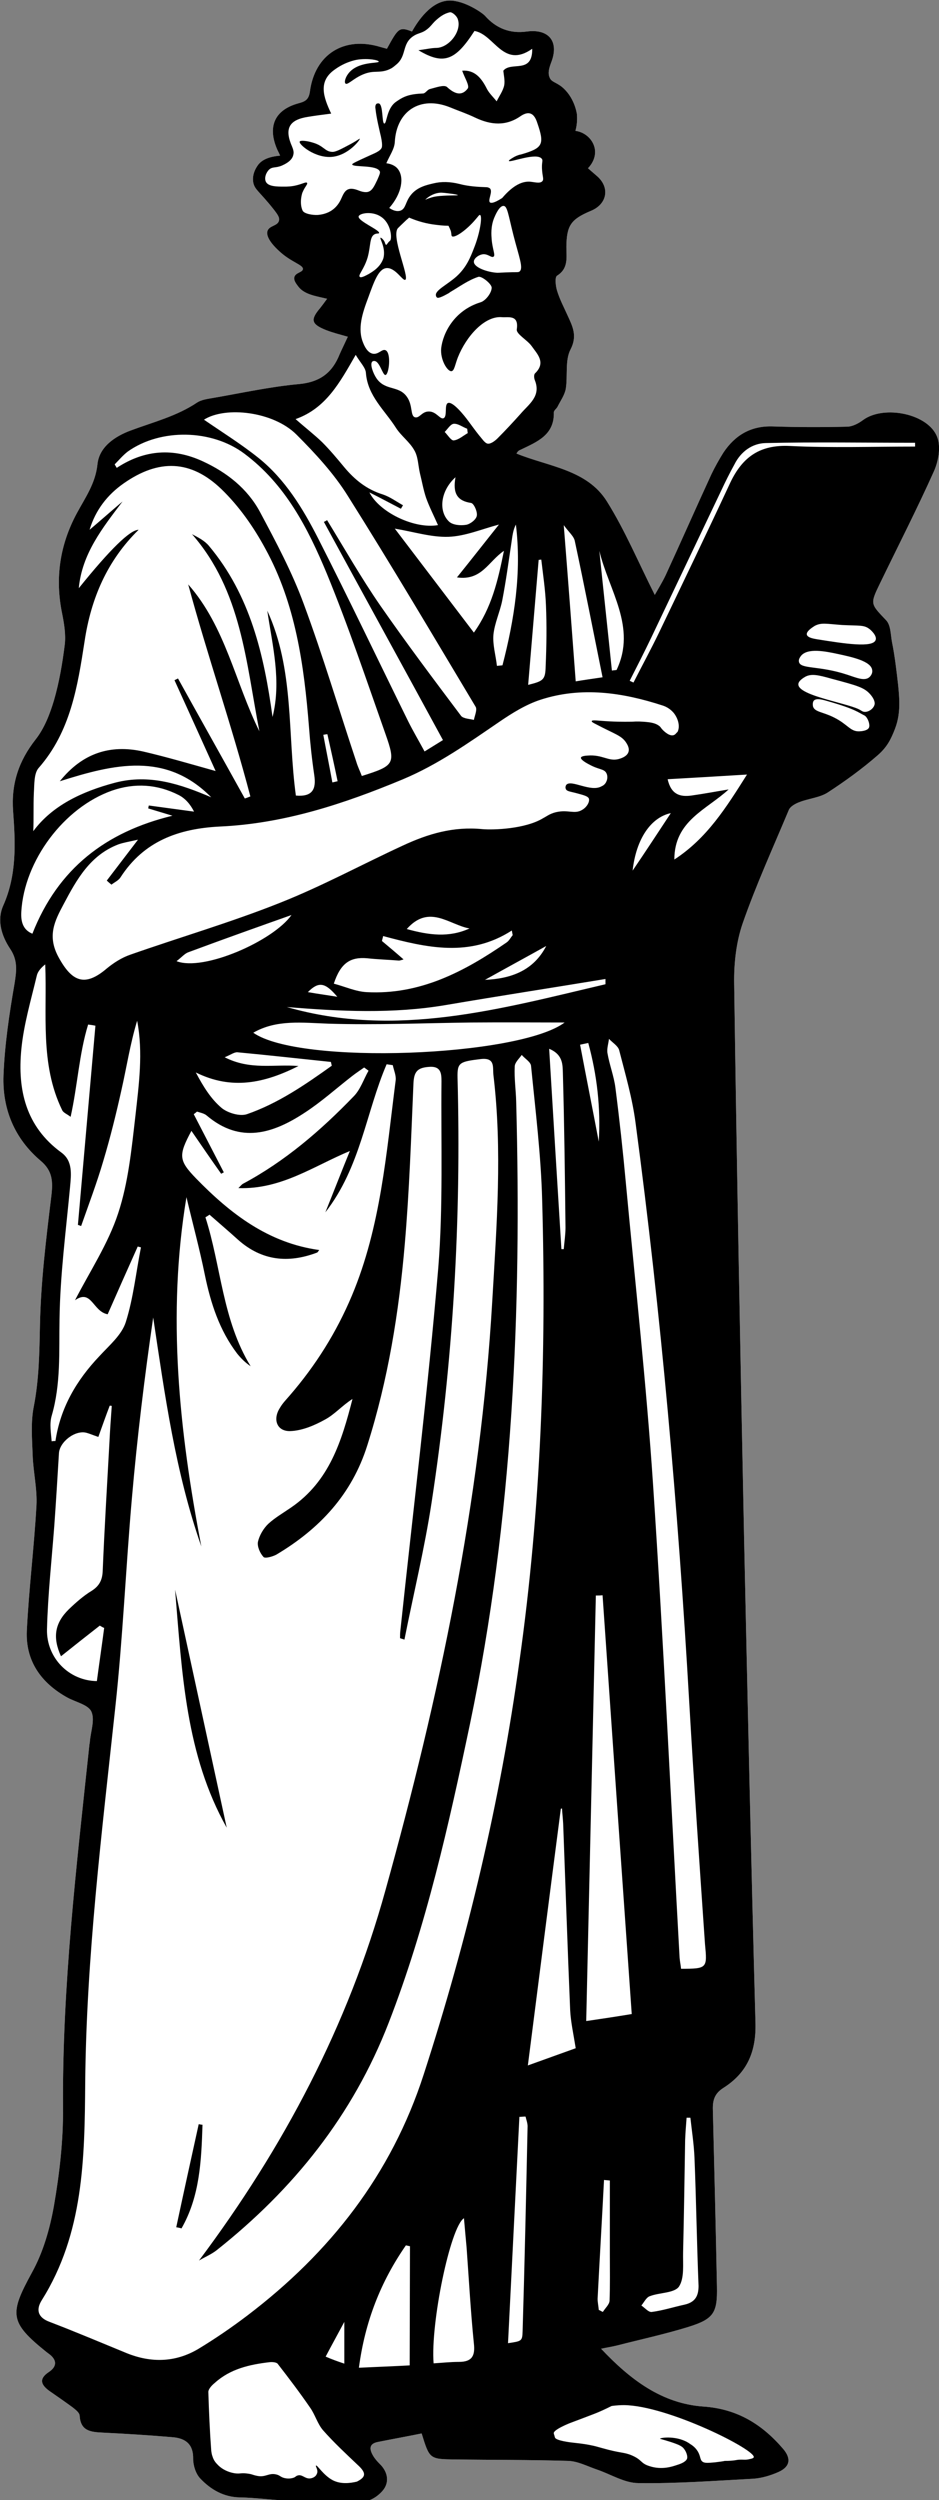 <?xml version="1.0" encoding="utf-8"?>
<!-- Generator: Adobe Illustrator 28.3.0, SVG Export Plug-In . SVG Version: 6.00 Build 0)  -->
<svg version="1.1" id="Layer_1" xmlns="http://www.w3.org/2000/svg" xmlns:xlink="http://www.w3.org/1999/xlink" x="0px" y="0px"
	 viewBox="0 0 321.8 856" style="enable-background:new 0 0 321.8 856;" xml:space="preserve">
<rect x="0" y="0" width="321.8" height="856" fill="#808080" stroke="none"/>
<style type="text/css">
	.st0{fill:#FFFFFF;}
</style>
<g>
	<path class="st0" d="M320,161.5c1.6-3.5,2.5-8.4,1.2-11.8c-3-8.1-18.3-11.1-25.4-5.9c-1.6,1.2-3.7,2.3-5.6,2.3
		c-8.5,0.2-17,0.2-25.5-0.1c-7.4-0.2-12.8,3-16.8,9c-1.5,2.4-2.9,4.9-4.1,7.4c-5.3,11.5-10.4,23.1-15.7,34.6
		c-1.1,2.3-2.4,4.4-3.7,6.7c-5.6-11.1-10.2-22.1-16.4-32c-6.8-10.9-19.9-11.9-31-16.4c0.5-0.9,0.9-1.1,1.4-1.3
		c5.6-2.7,11.6-5,11.4-12.8c0-0.7,1-1.3,1.3-2c1-2,2.4-3.9,2.8-6.1c0.7-4.5-0.3-9.7,1.6-13.4c2.4-4.6,0.8-7.8-0.9-11.5
		c-1.3-2.9-2.8-5.7-3.7-8.7c-0.5-1.6-0.8-4.6,0-5.1c4-2.5,3.2-6.3,3.2-9.9c0.1-7.3,1.5-9.4,8.4-12.3c5.6-2.3,6.6-8,2.1-11.9
		c-1-0.9-2-1.7-3.1-2.7c0.3-0.3,2.8-2.8,2.4-6.3c-0.4-3.2-3.1-6-6.7-6.5c0.7-2.5,0.6-4.6,0.5-5.8c-0.1-0.5-0.9-5.8-5.2-9.3
		c-2.2-1.7-3.6-1.6-4.2-3.3c-0.6-1.5-0.1-3.2,0.7-5.3c2.6-7-1-11.3-8.5-10.3c-5.7,0.8-10.5-1.1-14.3-5.4c-0.9-1-7.1-5.3-12.2-5.2
		c-6.2,0.1-10.8,7-12.8,10.6c-4.4-1.7-4.7-1.2-8.6,5.9c-0.7-0.2-1.5-0.4-2.2-0.6c-12.4-3.8-22.5,2.4-24.2,15.3c-0.4,2.8-1.7,3.4-4,4
		c-7.9,2.2-10.5,7.7-7.4,15.3c0.3,0.8,0.8,1.6,1.2,2.6c-3.6,0.3-6.1,1.3-7.5,3.1c-0.2,0.3-2.3,2.9-1.7,6.1c0.5,2.5,2.1,3,7,9.2
		c1.4,1.8,2.1,2.8,1.8,3.9c-0.5,1.8-3.2,1.6-3.9,3.4c-0.9,2.4,2.9,6,3.9,6.9c4.1,3.9,8.5,4.8,8.2,6.3c-0.2,1.1-2.4,1.1-2.9,2.6
		c-0.4,1.3,0.9,2.7,1.4,3.4c2.1,2.7,6.1,3.2,9.8,4.1c-1,1.4-1.7,2.3-2.4,3.2c-3.4,4-3,5.5,2,7.5c2.3,0.9,4.7,1.5,7.5,2.3
		c-1.1,2.4-2,4.2-2.8,6c-2.5,6.3-6.7,9.5-13.8,10.2c-10,0.9-19.9,3.1-29.8,4.8c-1.8,0.3-3.8,0.6-5.2,1.5c-7,4.7-15,6.7-22.8,9.6
		c-5.4,2-10.8,5.6-11.4,11.6c-0.7,6.6-4.2,11.4-7.1,16.8c-5.8,10.8-7.5,22.2-5,34.3c0.7,3.5,1.3,7.2,0.9,10.6
		c-0.8,6.4-1.9,12.9-3.7,19.1c-1.4,4.7-3.3,9.6-6.3,13.4c-5.8,7.4-8.4,15.2-7.7,24.6c0.8,10.9,1.3,21.8-3.4,32.3
		c-2.2,5-0.6,10.3,2.4,14.8c2.6,3.9,2.2,7.4,1.5,11.8c-1.8,10.4-3.4,21-3.8,31.6c-0.4,11.5,3.8,21.6,12.8,29.2c4,3.4,4.2,7,3.6,12
		c-1.8,14.7-3.6,29.4-3.9,44.2c-0.2,9.4-0.3,18.5-2.1,27.8c-1.1,5.4-0.6,11.2-0.4,16.8c0.2,5.7,1.6,11.5,1.3,17.2
		c-0.8,14.3-2.6,28.5-3.3,42.8c-0.5,10.4,4.9,18,14,23c2.8,1.5,7,2.4,8.1,4.7c1.3,2.8-0.2,6.8-0.5,10.3c0,0.5-0.2,1-0.2,1.5
		c-4.4,41.2-9.3,82.5-9,124.1c0.1,11.1-1.2,22.3-3.1,33.3c-1.4,7.9-3.7,16-7.6,23c-7.7,14.1-7.7,16.9,5,27.1
		c0.3,0.2,0.5,0.4,0.8,0.6c2.9,2.1,2.9,4.4,0,6.3c-3.6,2.4-2.5,4.5,0.3,6.5c2.6,1.8,5.2,3.6,7.8,5.5c1,0.8,2.4,1.8,2.5,2.9
		c0.3,5.1,3.5,5.6,7.6,5.8c8.1,0.4,16.3,0.9,24.4,1.6c4.3,0.4,7,2.4,6.9,7.4c0,2.3,0.9,5.1,2.4,6.7c3.6,3.8,8,6.4,13.6,6.5
		c5.5,0.1,10.9,0.9,16.4,1.1c8.8,0.3,17.6,0.6,26.4,0.2c2.3-0.1,5.2-2.2,6.6-4.2c1.9-2.8,1.1-6.1-1.5-8.6c-0.8-0.8-1.6-1.7-2.2-2.7
		c-1.3-2.2-1.6-4.2,1.7-4.8c5-1,10-1.9,14.9-2.9c2.7,8.7,2.7,8.8,11.2,8.9c13,0.2,26,0.1,39,0.5c3.3,0.1,6.5,1.8,9.7,2.9
		c4.8,1.6,9.6,4.7,14.4,4.7c13.1,0.2,26.3-0.8,39.4-1.5c2.9-0.2,5.9-1.1,8.6-2.3c4-1.8,4.4-4.6,1.6-7.9
		c-7.2-8.4-15.7-13.7-27.3-14.5c-14.2-1-25-9.1-35.1-19.8c2.3-0.5,3.8-0.7,5.4-1.1c8.2-2.1,16.5-3.9,24.6-6.4
		c8.6-2.7,9.9-4.8,9.7-13.8c-0.4-20.2-0.9-40.3-1.4-60.5c-0.1-3.3,0.6-5.6,3.6-7.5c8.2-5.2,11.3-12.5,11-22.4
		c-1.5-55.3-2.7-110.6-3.9-165.9c-1.3-63.3-2.5-126.6-3.4-189.9c-0.1-6.9,0.7-14.1,2.9-20.5c4.6-13.2,10.4-25.9,15.8-38.8
		c0.5-1.3,2.4-2.3,3.8-2.8c3.1-1.2,6.8-1.5,9.5-3.2c6-3.9,11.8-8.1,17.2-12.8c3.2-2.8,4.5-5.4,5.9-9c2.3-6,1.6-11.5,0.2-22.4
		c-0.4-2.9-0.7-4.8-1.2-7.3c-0.5-2.6-0.4-5.8-2-7.5c-5.4-5.7-5.6-5.5-2.1-12.7C307.9,186.7,314.3,174.2,320,161.5L320,161.5z"/>
	<g>
		<g>
			<path d="M320,161.5c1.6-3.5,2.5-8.4,1.2-11.8c-3-8.1-18.3-11.1-25.4-5.9c-1.6,1.2-3.7,2.3-5.6,2.3c-8.5,0.2-17,0.2-25.5-0.1
				c-7.4-0.2-12.8,3-16.8,9c-1.5,2.4-2.9,4.9-4.1,7.4c-5.3,11.5-10.4,23.1-15.7,34.6c-1.1,2.3-2.4,4.4-3.7,6.7
				c-5.6-11.1-10.2-22.1-16.4-32c-6.8-10.9-19.9-11.9-31-16.4c0.5-0.9,0.9-1.1,1.4-1.3c5.6-2.7,11.6-5,11.4-12.8c0-0.7,1-1.3,1.3-2
				c1-2,2.4-3.9,2.8-6.1c0.7-4.5-0.3-9.7,1.6-13.4c2.4-4.6,0.8-7.8-0.9-11.5c-1.3-2.9-2.8-5.7-3.7-8.7c-0.5-1.6-0.8-4.6,0-5.1
				c4-2.5,3.2-6.3,3.2-9.9c0.1-7.3,1.5-9.4,8.4-12.3c5.6-2.3,6.6-8,2.1-11.9c-1-0.9-2-1.7-3.1-2.7c0.3-0.3,2.8-2.8,2.4-6.3
				c-0.4-3.2-3.1-6-6.7-6.5c0.7-2.5,0.6-4.6,0.5-5.8c-0.1-0.5-0.9-5.8-5.2-9.3c-2.2-1.7-3.6-1.6-4.2-3.3c-0.6-1.5-0.1-3.2,0.7-5.3
				c2.6-7-1-11.3-8.5-10.3c-5.7,0.8-10.5-1.1-14.3-5.4c-0.9-1-7.1-5.3-12.2-5.2c-6.2,0.1-10.8,7-12.8,10.6c-4.4-1.7-4.7-1.2-8.6,5.9
				c-0.7-0.2-1.5-0.4-2.2-0.6c-12.4-3.8-22.5,2.4-24.2,15.3c-0.4,2.8-1.7,3.4-4,4c-7.9,2.2-10.5,7.7-7.4,15.3
				c0.3,0.8,0.8,1.6,1.2,2.6c-3.6,0.3-6.1,1.3-7.5,3.1c-0.2,0.3-2.3,2.9-1.7,6.1c0.5,2.5,2.1,3,7,9.2c1.4,1.8,2.1,2.8,1.8,3.9
				c-0.5,1.8-3.2,1.6-3.9,3.4c-0.9,2.4,2.9,6,3.9,6.9c4.1,3.9,8.5,4.8,8.2,6.3c-0.2,1.1-2.4,1.1-2.9,2.6c-0.4,1.3,0.9,2.7,1.4,3.4
				c2.1,2.7,6.1,3.2,9.8,4.1c-1,1.4-1.7,2.3-2.4,3.2c-3.4,4-3,5.5,2,7.5c2.3,0.9,4.7,1.5,7.5,2.3c-1.1,2.4-2,4.2-2.8,6
				c-2.5,6.3-6.7,9.5-13.8,10.2c-10,0.9-19.9,3.1-29.8,4.8c-1.8,0.3-3.8,0.6-5.2,1.5c-7,4.7-15,6.7-22.8,9.6
				c-5.4,2-10.8,5.6-11.4,11.6c-0.7,6.6-4.2,11.4-7.1,16.8c-5.8,10.8-7.5,22.2-5,34.3c0.7,3.5,1.3,7.2,0.9,10.6
				c-0.8,6.4-1.9,12.9-3.7,19.1c-1.4,4.7-3.3,9.6-6.3,13.4c-5.8,7.4-8.4,15.2-7.7,24.6c0.8,10.9,1.3,21.8-3.4,32.3
				c-2.2,5-0.6,10.3,2.4,14.8c2.6,3.9,2.2,7.4,1.5,11.8c-1.8,10.4-3.4,21-3.8,31.6c-0.4,11.5,3.8,21.6,12.8,29.2c4,3.4,4.2,7,3.6,12
				c-1.8,14.7-3.6,29.4-3.9,44.2c-0.2,9.4-0.3,18.5-2.1,27.8c-1.1,5.4-0.6,11.2-0.4,16.8c0.2,5.7,1.6,11.5,1.3,17.2
				c-0.8,14.3-2.6,28.5-3.3,42.8c-0.5,10.4,4.9,18,14,23c2.8,1.5,7,2.4,8.1,4.7c1.3,2.8-0.2,6.8-0.5,10.3c0,0.5-0.2,1-0.2,1.5
				c-4.4,41.2-9.3,82.5-9,124.1c0.1,11.1-1.2,22.3-3.1,33.3c-1.4,7.9-3.7,16-7.6,23c-7.7,14.1-7.7,16.9,5,27.1
				c0.3,0.2,0.5,0.4,0.8,0.6c2.9,2.1,2.9,4.4,0,6.3c-3.6,2.4-2.5,4.5,0.3,6.5c2.6,1.8,5.2,3.6,7.8,5.5c1,0.8,2.4,1.8,2.5,2.9
				c0.3,5.1,3.5,5.6,7.6,5.8c8.1,0.4,16.3,0.9,24.4,1.6c4.3,0.4,7,2.4,6.9,7.4c0,2.3,0.9,5.1,2.4,6.7c3.6,3.8,8,6.4,13.6,6.5
				c5.5,0.1,10.9,0.9,16.4,1.1c8.8,0.3,17.6,0.6,26.4,0.2c2.3-0.1,5.2-2.2,6.6-4.2c1.9-2.8,1.1-6.1-1.5-8.6
				c-0.8-0.8-1.6-1.7-2.2-2.7c-1.3-2.2-1.6-4.2,1.7-4.8c5-1,10-1.9,14.9-2.9c2.7,8.7,2.7,8.8,11.2,8.9c13,0.2,26,0.1,39,0.5
				c3.3,0.1,6.5,1.8,9.7,2.9c4.8,1.6,9.6,4.7,14.4,4.7c13.1,0.2,26.3-0.8,39.4-1.5c2.9-0.2,5.9-1.1,8.6-2.3c4-1.8,4.4-4.6,1.6-7.9
				c-7.2-8.4-15.7-13.7-27.3-14.5c-14.2-1-25-9.1-35.1-19.8c2.3-0.5,3.8-0.7,5.4-1.1c8.2-2.1,16.5-3.9,24.6-6.4
				c8.6-2.7,9.9-4.8,9.7-13.8c-0.4-20.2-0.9-40.3-1.4-60.5c-0.1-3.3,0.6-5.6,3.6-7.5c8.2-5.2,11.3-12.5,11-22.4
				c-1.5-55.3-2.7-110.6-3.9-165.9c-1.3-63.3-2.5-126.6-3.4-189.9c-0.1-6.9,0.7-14.1,2.9-20.5c4.6-13.2,10.4-25.9,15.8-38.8
				c0.5-1.3,2.4-2.3,3.8-2.8c3.1-1.2,6.8-1.5,9.5-3.2c6-3.9,11.8-8.1,17.2-12.8c3.2-2.8,4.5-5.4,5.9-9c2.3-6,1.6-11.5,0.2-22.4
				c-0.4-2.9-0.7-4.8-1.2-7.3c-0.5-2.6-0.4-5.8-2-7.5c-5.4-5.7-5.6-5.5-2.1-12.7C307.9,186.7,314.3,174.2,320,161.5L320,161.5z
				 M211.3,229.4c-0.6,0.1-1.1,0.1-1.6,0.2c-1.4-13.7-2.9-27.3-4.3-41C208.6,202.1,218.3,214.7,211.3,229.4L211.3,229.4z
				 M230.9,251.7c-1.4,0.5-3.2-1.2-3.7-1.7c-0.7-0.7-0.6-0.8-1.1-1.3c-1.1-0.9-2.3-1.2-3.7-1.4c-2.5-0.3-4.4-0.3-5.5-0.2
				c-0.4,0-4.3,0.1-7.9-0.1c-3.9-0.2-6.1-0.6-6.2-0.1c-0.1,0.3,0.7,0.7,1.7,1.2c6.1,3.2,8.3,3.7,9.9,5.9c0.4,0.6,1.4,2,1,3.4
				c-0.5,1.8-3.1,2.4-3.4,2.5c-3.5,0.9-5.5-1.6-10.6-1.2c-2.1,0.1-2.3,0.6-2.3,0.7c-0.2,0.7,1.9,1.9,2.9,2.4c3.3,1.8,5,1.4,5.8,2.9
				c0.5,0.9,0.4,2.1,0,2.9c-0.4,1-1.3,1.5-1.6,1.6c-3.7,2.2-10.4-2.4-12.1-0.5c-0.3,0.4-0.4,1-0.2,1.4c0.3,0.9,1.6,0.9,4.1,1.6
				c2.3,0.6,3.5,1,3.8,1.7c0.4,1.1-0.7,3-2.3,3.9c-2.6,1.6-4.8-0.2-9,0.8c-2.1,0.5-3.3,1.5-4.3,2c-6.2,3.8-17.2,4.1-20.8,3.8
				c-10-1-18.7,1.6-27.3,5.6c-14.1,6.5-27.7,13.9-42.1,19.6c-16.8,6.7-34.3,11.8-51.4,17.8c-2.9,1-5.7,2.8-8,4.7
				c-7.5,6.4-11.9,4.6-16.5-3.8c-4-7.3-1.4-12.4,1.7-18.2c4.5-8.5,9.1-16.8,18.8-20.5c1.7-0.6,3.6-0.9,6.7-1.6
				c-4.2,5.5-7.5,9.8-10.7,14c0.5,0.5,1.1,1,1.6,1.4c1-0.8,2.4-1.4,3.1-2.5c8-12.4,19.9-16.7,34.1-17.4c21.9-1,42.3-7.7,62.5-16.1
				c12.2-5.1,22.6-12.5,33.3-19.8c4.4-3,9.1-5.9,14-7.5c14.1-4.6,28.2-2.5,42,2c0.6,0.2,2.2,0.8,3.6,2.4c1.5,1.8,2.4,4.6,1.4,6.6
				C231.8,250.9,231.5,251.5,230.9,251.7L230.9,251.7z M229.9,278.4c-4.3,6.5-8.6,13.1-13.1,19.7C218,287.3,223,279.9,229.9,278.4z
				 M98.3,344.8c18.2,1.5,36.4,2.4,54.6-0.7c18.2-3.1,36.4-5.9,54.6-8.9c0,0.6,0,1.2,0,1.8C171.6,345.4,135.8,355.6,98.3,344.8
				L98.3,344.8z M205.2,390.9c-2.1-11.1-4.3-22.1-6.4-33.2c0.9-0.2,1.9-0.4,2.8-0.6C204.6,368.1,205.9,379.3,205.2,390.9z M77,362
				c2.2-0.9,3.3-1.8,4.4-1.7c10.7,1,21.4,2.2,32,3.3c0.1,0.4,0.2,0.9,0.3,1.3c-9.1,6.5-18.4,12.9-29.1,16.6
				c-2.4,0.8-6.5-0.4-8.6-2.1c-3.7-3.1-6.3-7.3-8.9-12.2c12.3,6.1,23.5,3.7,35.2-2.2C93.9,364.3,85.8,366.5,77,362L77,362z
				 M60.5,329.1c1.7-1.3,2.7-2.5,3.9-3c12.1-4.5,24.2-8.8,35.5-12.8C93.6,322.2,69.7,332.7,60.5,329.1z M86.8,353.6
				c8-4.6,16.8-3.4,25.8-3.1c16.3,0.5,32.6-0.2,48.9-0.4c11.1-0.1,22.2,0,32,0C177.9,361.8,102.7,364.8,86.8,353.6L86.8,353.6z
				 M192.9,367.5c0.5,17.6,0.7,35.2,0.9,52.8c0,2.5-0.4,4.9-0.6,7.4c-0.3,0-0.5,0-0.8,0c-1.4-22.6-2.8-45.2-4.2-68.6
				C193,361.1,192.8,364.6,192.9,367.5L192.9,367.5z M192.2,619.3c0.1,0,0.3-0.1,0.4-0.1c0.1,1.7,0.3,3.4,0.4,5.2
				c0.8,21.3,1.5,42.6,2.4,63.9c0.2,4,1.1,8,1.9,13c-4.8,1.7-10.5,3.8-16.4,5.9C184.7,677.5,188.4,648.4,192.2,619.3L192.2,619.3z
				 M130.9,322.2c0.1-0.6,0.3-1.1,0.4-1.7c14.9,4,29.7,7.4,44.1-1.9c0.1,0.5,0.2,1.1,0.3,1.6c-0.7,0.8-1.2,1.9-2.1,2.5
				c-14.5,10-29.7,18-48,17c-3.7-0.2-7.4-1.9-11.2-2.9c2.3-7,5.6-9.2,11.4-8.7c3.6,0.4,7.3,0.5,10.9,0.8c0.4,0,0.9-0.2,1.6-0.4
				C135.8,326.3,133.3,324.2,130.9,322.2L130.9,322.2z M139.4,318.1c7.7-8.7,14.6-1.4,21.5-0.2C153.9,321.1,147,320.2,139.4,318.1z
				 M187.2,323.9c-4.4,8.5-12.1,11.2-21,11.6C173.2,331.6,180.2,327.8,187.2,323.9z M115.6,341.3c-3.6-0.6-6.7-1-10.1-1.6
				C109.2,336,111.4,336.3,115.6,341.3z M110.8,251.6c0.5-0.1,1-0.2,1.4-0.2c1.2,5.4,2.4,10.7,3.5,16.1c-0.6,0.1-1.2,0.3-1.8,0.4
				C112.9,262.4,111.8,257,110.8,251.6L110.8,251.6z M197,185.3c3.3,15.4,6.3,30.8,9.5,46.6c-4.1,0.6-6.9,1-9.2,1.4
				c-1.3-17.4-2.6-34.7-4.1-53.5C194.9,182.2,196.7,183.6,197,185.3L197,185.3z M184.6,191.7c0.3,0,0.6-0.1,0.9-0.1
				c0.6,5.2,1.4,10.4,1.6,15.6c0.3,7,0.2,13.9-0.1,20.9c-0.1,4.7-0.8,5.1-6,6.4C182.2,220.2,183.4,205.9,184.6,191.7L184.6,191.7z
				 M172.2,227.8c-0.6,0.1-1.3,0.1-1.9,0.2c-0.4-3.6-1.5-7.2-1.2-10.7c0.4-3.9,2.2-7.7,3-11.6c1.3-6.7,2.2-13.4,3.2-20.1
				c0.3-2,0.5-4.1,1.5-6C178.8,196,176.3,212,172.2,227.8L172.2,227.8z M156.1,163.4c-1,5.5,0.6,8.1,5.3,8.8c1,0.1,2.3,3.1,2,4.4
				c-0.2,1.3-2.3,2.9-3.7,3.1c-1.9,0.3-4.5,0.1-5.8-1.1C150.2,175.1,150.9,168.1,156.1,163.4L156.1,163.4z M152.4,147.9
				c1-1,2-2.7,3.1-2.8c1.5-0.1,3,1.1,4.6,1.7c0.1,0.5,0.1,1,0.2,1.5c-1.6,0.9-3.1,2.3-4.8,2.5C154.6,150.9,153.4,148.9,152.4,147.9
				L152.4,147.9z M153.7,183.8c5.7-0.2,11.3-2.6,17.3-4.2c-4.4,5.5-9,11.4-14.4,18.1c8.5,1.2,10.7-5.4,16.1-9.1
				c-2.1,10.4-4.2,19.4-10.3,28c-9.2-12.1-17.9-23.5-27.1-35.6C141.9,182.1,147.8,184,153.7,183.8L153.7,183.8z M183.3,130.2
				c2.2,5.5-2.1,8.2-4.9,11.5c-2.6,2.9-5.2,5.7-7.9,8.4c-0.9,0.9-2.4,2-3.4,1.8c-1-0.2-1.9-1.7-2.8-2.7c-1.3-1.6-2.5-3.3-3.7-4.9
				c-1.6-2.2-5.5-7-7.1-6.3c-1.3,0.6-0.1,4.6-1.5,5.2c-1.2,0.5-2.5-2.4-5.1-2.3c-2.3,0-3.1,2.3-4.6,2c-1.8-0.4-0.7-4.1-2.9-7.1
				c-2.8-3.9-7.4-1.9-10.4-6.3c-1.2-1.8-2.3-4.9-1.4-5.7c0.2-0.2,0.5-0.2,0.6-0.2c1.9-0.1,2.9,4.9,3.9,4.8c1.2-0.1,2.1-7.6,0-8.5
				c-1.2-0.5-2.4,1.6-4.4,1.2c-1.8-0.4-2.8-2.6-3.2-3.6c-2.1-4.9-0.3-10.3,1.7-15.6c2-5.5,3.5-9.8,6.2-10.1c3.1-0.3,5.6,4.5,6.5,4
				c1.5-0.9-5-15-2.5-17.7c0.1-0.1,1.3-1.3,2.9-2.8c0.4-0.3,0.7-0.6,0.9-0.8c2.1,0.9,4.7,1.8,7.9,2.3c2.1,0.3,3.9,0.5,5.6,0.5
				c0.2,0.4,0.5,1,0.8,1.8c0.3,1.2,0.1,1.5,0.4,1.8c0.9,0.7,5-2.1,8.1-5.8c0.9-1,1.2-1.6,1.5-1.5c0.9,0.3,0,6.2-2,11.2
				c-1.3,3.4-2.7,6.8-6,9.8c-3.2,2.9-7.5,4.8-7.1,6.6c0,0.1,0.1,0.5,0.4,0.7c0.2,0.1,0.7,0.3,3.4-1.2c0.8-0.4,1.1-0.7,1.1-0.7
				c3.1-1.8,6.2-4.1,9.6-5.2c1.1-0.4,4.6,2.4,4.6,3.7c0,1.8-2.1,4.5-3.8,5c-9.1,2.8-12.9,10.6-13.5,15.7c-0.4,3.9,2.1,8,3.5,7.9
				c1-0.1,1.2-2.1,2.2-4.7c2.9-7.3,9.2-14.3,15.1-13.8c2.1,0.2,5.9-1,5.1,4.2c-0.2,1.6,3.6,3.6,5.1,5.7c1.9,2.7,5,5.6,1.2,9.3
				C182.9,128.2,183,129.5,183.3,130.2L183.3,130.2z M128.4,80.2c0.8-0.4,1.4-0.1,1.5-0.4c0.4-1-7.3-4.1-7-5.7
				c0.3-1.1,4.5-1.9,7.5,0c3.7,2.3,4,7.6,3.3,8.3c-0.1,0.1-0.4,0.3-0.7,0.7c-0.4,0.5-0.5,0.8-0.7,0.7c-0.2,0-0.3-0.5-0.5-1
				c-0.4-0.8-1.2-1.5-1.4-1.4c-0.4,0.2,1.9,3.4,1,7l0,0c-1,3-3.5,4.5-5,5.4c-0.8,0.4-2.6,1.5-3.1,1c-0.7-0.6,1.5-2.6,2.7-6.7
				C127.1,84.1,126.6,81.1,128.4,80.2L128.4,80.2z M168.5,82c-0.1-1.4-0.4-4.4,0.9-7.5c0.3-0.7,1.7-4.1,3.2-4
				c1.3,0.1,1.6,3.1,3.4,10.2c1.9,7.4,3.5,11.2,2,12.3c-0.3,0.2-0.5,0.2-2.3,0.2c-4.2,0.1-4.2,0.2-5.3,0.2c-3.4-0.2-7.9-1.8-8-3.7
				c-0.1-1.1,1.4-2.3,2.8-2.6c1.9-0.4,3.2,1.3,3.9,0.8C169.9,87.5,168.8,85.5,168.5,82L168.5,82z M184.1,42c2.6,7.5,2,8.7-5.6,10.9
				c-0.2,0-1.5,0.3-2.9,1.2c-0.5,0.3-1.3,0.8-1.2,1c0.3,0.7,9.6-3.1,11.3-0.7c0.5,0.7-0.2,1.2,0.1,4.2c0.2,2.1,0.6,2.8,0.1,3.4
				c-0.8,1-2.8,0.3-4.4,0.2c-2.3-0.1-5.4,0.9-9.4,5.6c-2.8,1.8-3.8,1.8-4.2,1.5c-0.8-0.8,1.1-3.7,0-4.8c-0.4-0.3-0.9-0.4-1.1-0.4
				c-3.1-0.1-6.3-0.3-9.3-1.1c-3.2-0.8-6.2-0.9-9-0.2c-2.1,0.5-5.6,1.2-7.8,4.1c-1.8,2.3-1.6,4.5-3.4,5.2c-1.4,0.5-2.9-0.2-3.9-0.9
				c4.4-5,5.2-10.6,2.9-13.4c-0.4-0.5-1.5-1.6-3.9-1.9c1.1-2.6,2.8-4.9,2.9-7.3c0.6-10.6,8.7-15.9,18.8-11.9
				c2.9,1.2,5.9,2.2,8.8,3.6c5.3,2.5,10.5,3,15.6-0.6C181.4,37.8,183.1,38.9,184.1,42L184.1,42z M117,67.9c-1.6,3.7-4.5,5.4-8.1,5.7
				c-1.8,0.1-4.7-0.4-5.2-1.5c-1.2-2.6-0.2-6.1,0.1-6.5c0.7-1.7,1.8-2.6,1.4-3c-0.3-0.4-1.4,0.3-3.4,0.8c-1.9,0.5-3.4,0.5-4.4,0.5
				c-2.5,0-5.5,0-6.3-1.7c-0.6-1.3,0.1-3.2,1.2-4.2c1.2-1,2.1-0.4,4.3-1.3c0.6-0.3,3.4-1.4,3.9-3.6c0.2-0.8,0.2-1.4-0.4-2.9
				c-2.7-6.1-1.1-9.2,5.5-10.2c2.4-0.4,4.8-0.7,7.9-1.1c-2.7-5.7-4.5-11,1.1-15c3.4-2.5,6.7-3.3,8.1-3.5c3.7-0.5,7.1,0.2,7.1,0.7
				c0,0.7-7.3-0.2-10.5,4.2c-0.9,1.2-1.4,2.8-0.9,3.3c0.9,0.9,4.3-3.8,9.9-4c1.3-0.1,3.2,0.1,5.4-1c0.7-0.3,1.3-0.8,2-1.4
				c3.8-3,1.9-7.1,5.9-9.8c2.1-1.4,3.2-0.8,5.6-3.1c1-1,1.2-1.5,2.6-2.7c1.6-1.4,3-2.1,4.4-2.4c0.8-0.1,2.4,1.3,2.7,2.4
				c1.4,4-2.9,9.6-7.2,9.8c-1.7,0-3.4,0.4-6.3,0.8c8.7,5.2,12.7,3.5,19.2-6.6c6.9,1.2,9.8,13.1,19.8,6.1c0.1,8.8-7.2,4.2-9.9,7.5
				c0.1,1.4,0.6,3.3,0.3,5c-0.4,1.9-1.7,3.7-2.6,5.5c-1.1-1.4-2.5-2.7-3.3-4.2c-1.9-3.8-4.2-6.6-8.5-6.3c0.7,2.2,2.6,5.1,1.9,6.1
				c-2.1,2.8-4.6,1.8-7.1-0.5c-1-0.9-3.9,0.2-5.9,0.7c-0.8,0.2-1.5,1.4-2.2,1.5c-4.7,0.2-6.6,0.9-9.3,2.8c-3.4,2.3-3.2,7.6-4.1,7.5
				c-0.9-0.1-0.3-6.5-1.9-6.9c-0.2,0-0.5,0-0.7,0.1c-0.6,0.4-0.5,1.4-0.4,1.9c0.3,3,1.5,7.8,1.5,7.9c1.1,4.3,0.7,5.2,0.5,5.5
				c-0.5,0.8-1.6,1.4-3.7,2.3c-5.3,2.4-6.3,2.9-6.3,3.2c0.2,1.1,8.7,0,9.5,2.5c0.1,0.5-0.2,1.2-0.9,2.8c-1.1,2.3-1.7,3.5-2.9,4
				c-0.4,0.2-1.5,0.4-3.3-0.3C119,63.6,118.1,65.4,117,67.9L117,67.9z M121.9,121.5c1.6,2.7,3.4,4.4,3.5,6.2
				c0.6,7.9,6.5,12.8,10.3,18.8c1.8,2.8,4.7,4.8,6.3,7.7c1.3,2.2,1.3,5.2,1.9,7.8c0.7,2.8,1.2,5.7,2.1,8.4c1.1,3.1,2.6,6,4.1,9.4
				c-8.1,1.4-20.1-4.4-23.5-11.2c4.2,2.1,7.5,3.9,10.8,5.6c0.2-0.4,0.5-0.8,0.7-1.2c-2.3-1.3-4.5-2.9-6.9-3.7
				c-5.5-1.7-9.6-5-13.2-9.3c-2.4-2.9-4.9-5.9-7.6-8.6c-2.7-2.6-5.7-4.9-9.1-7.9C111.7,139.8,116.4,131.1,121.9,121.5L121.9,121.5z
				 M101.6,148.8c6.4,6.4,12.8,13.3,17.6,21c15,23.8,29.3,48,43.8,72.2c0.6,1-0.3,3-0.6,4.5c-1.5-0.4-3.6-0.4-4.4-1.4
				c-9.4-12.5-18.8-25-27.7-37.8c-6.5-9.4-12.2-19.4-18.2-29.2c-0.3,0.2-0.7,0.4-1.1,0.6c13.5,24.8,27.1,49.5,40.8,74.7
				c-1.8,1.1-3.7,2.3-6.3,3.9c-2-3.7-3.9-6.9-5.6-10.3c-10.3-20.9-20.3-41.9-30.9-62.7c-5.2-10.2-11.3-20.2-20.4-27.5
				c-6-4.8-12.6-8.9-18.7-13.1C77.3,139,93.7,140.9,101.6,148.8L101.6,148.8z M43.8,154.6c11.3-8,28.8-7.6,39.9,0.7
				c14.1,10.5,21.8,25.5,28.3,41.1c7.4,18,13.6,36.5,20.1,54.9c3.6,10.2,3.1,10.9-8.1,14.4c-0.6-1.6-1.4-3.2-1.9-4.9
				c-6-18-11.4-36.2-18-54c-4-10.9-9.5-21.2-15-31.5c-4.3-8-11.3-13.5-19.5-17.3c-10.1-4.7-20-4.1-29.6,2.2
				c-0.2-0.4-0.5-0.8-0.7-1.2C40.7,157.6,42.1,155.9,43.8,154.6L43.8,154.6z M11.6,271.5c0.2-2.9,0-6.6,1.6-8.5
				c11-12.5,13.4-28,15.8-43.5c2.2-14.6,7.7-27.5,18.5-38.1c-2.9,0-9.7,6.6-20.5,20c1.1-11.8,8.1-20.6,15-29.7
				c-3.8,3.2-7.5,6.5-11.3,9.7c2-6.7,6.1-12,11.7-15.9c12-8.4,23-8.1,33.5,2c6,5.8,11,12.9,15,20.3c10.4,18.9,13.3,39.9,15,61.2
				c0.4,5.5,1,11,1.8,16.4c0.7,4.7-0.5,7.5-6.3,7c-2.9-21.1-0.5-43.1-9.8-63.3c1.8,12.1,4.9,24.1,1.8,36.4
				c-2.9-21.2-7.6-41.7-21.8-58.6c-1.5-1.8-3.7-2.9-5.8-4c17,19.4,18.5,44,23.1,67.5c-8.3-16.7-11.6-35.8-24.4-50.3
				c6.6,24.4,14.9,48.2,21.3,72.6c-0.6,0.2-1.2,0.5-1.9,0.7c-7.6-13.7-15.3-27.4-22.9-41.1c-0.4,0.2-0.8,0.4-1.2,0.6
				c4.7,10.3,9.3,20.5,14.1,31.1c-8.6-2.4-16.7-4.8-24.9-6.7c-11.3-2.5-20.8,0.6-28.5,10.2c18.6-5.9,36.4-10.2,51.9,5.5
				c-10.5-4.5-21.2-8.1-33-5c-11.3,3-21.5,7.8-28,16.6C11.6,280.6,11.4,276,11.6,271.5L11.6,271.5z M7.3,312.2
				c1-17.5,14.6-35.7,31.1-41.5c7.8-2.7,15.5-2.2,22.8,1.5c2.2,1.1,4,3.1,5.3,5.7c-5.2-0.7-10.3-1.4-15.5-2.1
				c-0.1,0.3-0.1,0.6-0.2,1l8.3,2.5c-22.7,5.5-39.2,18-48,40.4C7.9,318.4,7.1,315.6,7.3,312.2L7.3,312.2z M17.7,484.8
				c3.2-10.9,2.5-22,2.7-33.1c0.2-15.1,2.2-30.2,3.6-45.2c0.4-4.4,1-9-3-11.9C8.8,385.7,6,373.1,7.3,359.4
				c0.8-8.5,3.3-16.9,5.3-25.3c0.3-1.4,1.4-2.7,2.9-3.9c0.7,17-1.9,34.1,5.8,49.9c0.4,0.9,1.6,1.3,2.9,2.3c2.4-10.8,2.9-21.5,6-31.6
				c0.8,0.1,1.6,0.2,2.5,0.4c-2,22.7-4,45.5-6,68.2c0.4,0.1,0.8,0.3,1.1,0.4c2.6-7.4,5.4-14.8,7.6-22.3c2.4-8,4.4-16.1,6.2-24.2
				c1.8-7.9,3-15.9,5.4-23.8c2.1,10.9,0.6,21.8-0.6,32.6c-1.3,11.2-2.4,22.7-5.9,33.3c-3.4,10.4-9.7,19.9-14.8,29.8
				c5.7-4,6.1,3.9,11.2,4.8c3.3-7.5,6.8-15.4,10.3-23.2c0.4,0.1,0.7,0.2,1.1,0.3c-1.7,8.6-2.6,17.4-5.2,25.6c-1.4,4.4-5.7,8-9,11.6
				c-7.9,8.3-13.4,17.7-15.1,29.1c-0.4,0-0.9,0-1.3,0.1C17.5,490.7,16.9,487.6,17.7,484.8L17.7,484.8z M16.1,557.9
				c0.3-11.8,1.6-23.6,2.5-35.4c0.6-8.3,1.1-16.6,1.6-24.9c0.2-3.9,5.6-8.1,9.5-7c1.1,0.3,2.2,0.8,4,1.4c1.4-3.9,2.6-7.3,3.9-10.7
				c0.2,0,0.5,0,0.7,0.1c-0.3,4.2-0.6,8.3-0.8,12.5c-0.8,14.6-1.7,29.3-2.3,43.9c-0.1,3.1-1.1,5.2-3.8,6.9c-2.8,1.7-5.4,4-7.8,6.3
				c-4.9,4.8-5.6,9.7-2.7,16.1c4.4-3.5,8.8-7,13.3-10.5c0.5,0.3,1,0.6,1.5,0.8c-0.8,6.1-1.7,12.2-2.5,18.2
				C23.7,575.5,15.9,567.7,16.1,557.9L16.1,557.9z M122.3,849.7c-2.5,0.6-5.6,0.9-8.3-0.5c-3.2-1.7-5.3-5.3-5.7-5
				c-0.3,0.2,0.9,1.6,0.3,2.8c-0.3,0.9-1.3,1.5-2.3,1.6c-1.8,0.2-2.7-1.5-4.3-1c-0.7,0.2-0.6,0.5-1.5,0.8c-1.3,0.4-2.4,0.2-2.9,0.1
				c-1.4-0.3-1.6-0.9-2.7-1.2c-2.8-0.8-3.8,1.1-6.9,0.4c-1.5-0.3-1.6-0.6-3.5-0.8c-1.8-0.2-2.1,0.1-3.5,0c-0.2,0-4-0.3-6.6-3.2
				c-0.4-0.4-1.2-1.3-1.6-2.7c-0.2-0.5-0.3-1.1-0.4-1.8c-0.5-6.7-0.8-13.5-1-20.2c0-1,1.2-2.3,2.2-3.1c5.3-4.8,11.9-6.3,18.8-7.1
				c0.9-0.1,2.4,0,2.8,0.6c3.8,4.9,7.6,9.9,11.1,15c1.7,2.4,2.5,5.5,4.4,7.7c3.7,4.2,7.8,8,11.8,11.8
				C125.6,846.7,125.5,848.1,122.3,849.7L122.3,849.7z M111.6,806.9c2.1-4,4-7.4,6.4-11.9v14.3C115.6,808.5,113.7,807.8,111.6,806.9
				L111.6,806.9z M140.4,809.9c-5.5,0.3-11.1,0.5-17.4,0.8c2.1-15.9,7.5-29.5,16.1-41.9c0.5,0.1,0.9,0.2,1.4,0.3L140.4,809.9
				L140.4,809.9z M145.2,710.3c-11.1,34.3-32.1,61-60.4,82.5c-5.4,4.1-11.1,8-16.9,11.5c-7.8,4.6-16.1,4.8-24.5,1.4
				c-8.8-3.6-17.5-7.3-26.4-10.7c-4.1-1.5-4.7-4.2-2.7-7.4c14.4-22.9,14.7-48.7,14.9-74.4c0.4-43.1,5.7-85.7,10.3-128.5
				c2.6-23.8,3.6-47.8,5.7-71.7c1.8-20.7,4.3-41.3,7.3-61.9c4,26.6,7.6,53,16.5,78.4c-7.6-39.6-11.8-79.3-5.1-119.6
				c2.1,8.9,4.5,17.7,6.3,26.6c2,9.7,5,19,11.1,27c1.3,1.6,2.8,3.1,4.6,4.3c-9.7-15.8-10.1-34.2-15.5-51c0.5-0.3,1-0.6,1.4-0.9
				c3.3,2.9,6.6,5.7,9.8,8.6c8.1,7.2,17.2,8.1,27,4.4c0.3-0.1,0.4-0.4,0.8-0.9c-17.5-2.4-30.5-12.5-42.2-24.5
				c-6-6.2-6.1-7.9-1.6-16.3c3.5,5.1,6.8,9.9,10.2,14.7c0.3-0.2,0.6-0.3,0.9-0.5c-3.4-6.6-6.9-13.3-10.3-19.9
				c0.4-0.3,0.8-0.6,1.1-0.9c1.2,0.4,2.5,0.6,3.4,1.4c11.5,9.7,22.7,6.1,33.5-1c5.7-3.7,10.8-8.3,16.2-12.5c1.4-1.1,2.8-2,4.2-3
				l1.5,1.1c-1.7,3-2.8,6.5-5.1,8.8c-11.3,11.7-23.5,22.2-37.9,29.9c-0.4,0.2-0.7,0.6-1.6,1.5c14.7,0.5,25.7-7.5,38.2-12.7
				c-2.7,6.6-5.3,13.3-8.4,21c12.1-15.5,13.9-34.2,21-50.7c0.7,0.1,1.4,0.2,2.1,0.3c0.4,1.8,1.2,3.6,1,5.2
				c-3.2,24.9-5.1,50.1-15,73.7c-5.3,12.6-12.4,23.9-21.3,34.2c-1.2,1.4-2.5,2.7-3.4,4.3c-2.5,3.9-1,8,3.5,7.9
				c4-0.1,8.3-1.9,11.9-3.9c3.4-1.8,6-4.9,9.5-7.1c-3.7,14.4-7.9,28.2-21.1,37.2c-2.6,1.8-5.4,3.4-7.7,5.5c-1.7,1.6-3.1,4-3.6,6.2
				c-0.3,1.6,0.7,3.9,1.9,5.2c0.5,0.6,3.1-0.1,4.4-0.8c14.8-8.8,25.9-20.6,31.2-37.5c7.1-22.4,10.8-45.4,12.8-68.6
				c1.6-18.4,2.2-36.9,3-55.4c0.2-3.9,1.4-5.2,5.2-5.5c4.2-0.4,4.4,2.2,4.4,4.9c-0.2,21.3,0.6,42.7-1.1,63.9
				c-3.5,41.5-8.6,82.8-13,124.3c-0.1,0.8-0.1,1.6-0.1,2.5c0.5,0.2,1,0.3,1.5,0.5c3.1-15.6,6.9-31.2,9.3-46.9
				c7.4-48.2,10.2-96.8,8.9-145.5c-0.1-5.2,0.6-5.5,8.1-6.4c4.9-0.5,3.9,2.9,4.2,5.5c3.1,25.8,1.1,51.6-0.4,77.4
				c-4,68.7-18.2,135.6-36.6,201.7c-12.8,46.3-34.9,88.1-63.9,126.8c2-1.2,4.2-2.1,6-3.5c26.4-20.9,46.7-46.2,59-77.9
				c12.9-33.2,20.6-67.8,27.9-102.5c14.7-70.3,17.7-141.4,15.8-212.9c-0.1-4-0.7-8-0.5-12c0-1.4,1.5-2.7,2.4-4
				c1.1,1.3,3.1,2.4,3.2,3.8c1.5,15.2,3.4,30.5,3.8,45.8c1.5,52.9-0.4,105.7-7.8,158.1C171.4,616.9,160.2,664,145.2,710.3
				L145.2,710.3z M157.3,808.7c-2.8,0-5.6,0.3-8.7,0.5c-1.1-13.6,5.7-46.7,10.4-49.7c0.3,3.5,0.6,6.7,0.9,10c0.8,11,1.4,22,2.5,32.9
				C162.9,806.7,161.7,808.7,157.3,808.7L157.3,808.7z M179.1,798.2c-0.1,3.4-0.3,3.4-5,4.1c1.3-26.1,2.6-51.8,3.9-77.5
				c0.7,0,1.4-0.1,2.1-0.1c0.3,1.2,0.8,2.5,0.7,3.7C180.3,751.7,179.8,775,179.1,798.2L179.1,798.2z M209.6,823.8
				c0,0,1.9-0.3,4.2-0.3c15,0.1,45.6,15.5,44.5,17.9c-0.2,0.4-1.1,0.5-1.9,0.7c-1.2,0.2-1.6,0-3.3,0.1c-0.9,0.1-1,0.2-2.2,0.3
				c-1.1,0.1-1.9,0.1-2.5,0.1c-0.8,0.2-2,0.3-3.4,0.5c-2.3,0.2-3.5,0.3-4.2-0.2c-1-0.7-0.6-1.8-1.7-3.6c-0.8-1.3-1.8-2-2.6-2.5
				c-4.1-3-10.2-2.2-10.3-1.8c0,0.1,0.8,0.2,3.9,1.2c2.7,0.9,3.2,1.3,3.5,1.5c1.1,0.7,2.1,2.7,1.9,4c-0.1,0.4-0.5,1.4-3.5,2.3
				c-1.5,0.5-5.1,1.8-9.4,0.4c-3.2-1-2.4-2.1-6.1-3.7c-2.9-1.2-3.5-0.6-10.2-2.5c-1.8-0.5-2.4-0.7-4-1c-2.4-0.5-4.7-0.7-6.4-0.9
				c0,0-5.4-0.6-5.7-1.7c0,0-0.1-0.2-0.2-0.7c-0.2-0.5-0.2-0.6-0.2-0.7c-0.4-1.2,5.4-3.5,5.4-3.5
				C203.6,826.5,204.6,826.3,209.6,823.8L209.6,823.8z M208.9,787.8c-0.1,1.3-1.5,2.5-2.3,3.8c-0.5-0.2-0.9-0.5-1.4-0.7
				c-0.1-1.3-0.4-2.6-0.4-3.8c0.7-13.6,1.5-27.1,2.2-40.7c0.7,0.1,1.3,0.1,2,0.2c0,8.4,0,16.9,0,25.3
				C209,777.2,209.1,782.5,208.9,787.8L208.9,787.8z M200.9,692c1.1-48.8,2.2-97.3,3.3-145.7c0.8,0,1.5,0,2.3-0.1
				c3.3,47.6,6.6,95.2,10,143.4C211,690.5,206.4,691.2,200.9,692z M234.6,789.1c-3.7,0.8-7.4,2-11.2,2.5c-1.1,0.2-2.4-1.4-3.6-2.2
				c0.9-1.1,1.7-2.8,2.9-3.2c3.4-1.3,8.4-1,10-3.3c1.9-2.9,1.3-7.7,1.4-11.7c0.3-12.8,0.5-25.7,0.7-38.5c0.1-2.5,0.3-5.1,0.5-7.6
				c0.4,0,0.9,0,1.3,0c0.5,4.5,1.2,9,1.4,13.6c0.6,14.7,0.8,29.3,1.4,44C239.4,786.3,238.1,788.3,234.6,789.1L234.6,789.1z
				 M233.4,674.1c-0.1-1.2-0.4-2.5-0.5-3.8c-3-54-5.5-108.1-9.1-162.1c-2.3-34.4-6.1-68.7-9.3-103c-1-10.9-2.2-21.9-3.6-32.8
				c-0.5-3.9-2-7.7-2.7-11.7c-0.3-1.6,0.3-3.3,0.5-5c1.2,1.3,3.1,2.4,3.5,3.9c2.1,8.2,4.5,16.4,5.6,24.8
				c8.8,65.9,14.6,132.1,18.4,198.4c1.6,27.6,3.5,55.2,5.4,82.8C242.4,673.9,242.4,674.1,233.4,674.1z M231.1,294.3
				c0-13.3,11-17,18.6-24c-4.3,0.7-8.5,1.5-12.8,2.1c-3.8,0.5-6.9-0.3-8.1-5.6c8.9-0.5,17.5-1,27.2-1.6
				C248.8,276.6,242.3,287,231.1,294.3L231.1,294.3z M297.9,231.9c-1.7,1.4-4.5,0.1-7.6-0.9c-9.7-3.2-16-1.8-16.5-4.4
				c-0.2-0.8,0.4-1.6,0.6-1.9c2.2-3,8.5-1.7,13.1-0.7c4.1,0.9,11,2.3,11.4,5.4C299.1,230.3,298.6,231.3,297.9,231.9L297.9,231.9z
				 M276.5,217.3c-0.2-1.1,1.6-2.3,2.7-3c2.3-1.2,3.9-0.7,9.4-0.3c5.9,0.3,7.5-0.1,9.4,1.4c0.3,0.2,2.6,2.2,2.1,3.7
				c-0.9,2.8-10.6,1.3-20-0.2C279,218.7,276.8,218.4,276.5,217.3z M297.9,248.8c-0.2,1.5-3.1,1.6-3.3,1.6c-3.2,0.2-4-2.4-8.9-4.8
				c-3.8-1.9-6.6-1.8-7.1-3.8c-0.1-0.6-0.1-1.4,0.3-1.9c0.8-0.9,2.8-0.4,4.5,0.1c9.9,2.8,10.8,4,12.9,5
				C297.3,245.6,298.1,247.7,297.9,248.8L297.9,248.8z M299.7,241.3c-0.4,1.5-2.3,2.7-3.7,2.4c-0.5-0.1-0.8-0.4-0.9-0.4
				c-3-2.3-21.3-4.9-21.5-8.9c-0.1-1.3,1.9-2.4,2.4-2.7c2.1-1.1,4.4-0.6,9,0.7c9,2.4,11.2,3,13.3,5.4
				C300,239.8,299.8,241,299.7,241.3L299.7,241.3z M270.7,152.7c-10.2-0.5-16.2,3.7-20.4,12.5c-8,17.2-16.2,34.2-24.4,51.3
				c-2.8,5.8-5.9,11.5-8.8,17.2c-0.4-0.2-0.9-0.4-1.3-0.6c2.5-4.9,5-9.8,7.4-14.8c8-16.8,16-33.6,24-50.4c1.4-3,2.9-6,4.5-8.9
				c2.2-4.4,6.1-7.2,10.7-7.3c17.1-0.4,34.1-0.1,51.2-0.1c0,0.4,0,0.9,0,1.3C299.2,152.9,284.9,153.4,270.7,152.7L270.7,152.7z"/>
			<path d="M123.3,47.5c-0.1-0.1-0.7,0.5-3.1,1.8c-3.4,1.8-5.2,2.8-6.4,2.7c-2.5-0.1-2.8-2.1-6.7-3.2c-1.6-0.5-4.2-0.9-4.4-0.3
				c-0.4,0.9,5.3,5.8,11.2,5.2C119.5,53.1,123.5,47.8,123.3,47.5L123.3,47.5z"/>
			<path d="M60,544.3c2.4,28.9,3.7,56.6,17.7,81.5C71.9,599.1,66.1,572.4,60,544.3z"/>
			<path d="M68.1,727.3c-2.6,11.8-5.2,23.6-7.7,35.3c0.6,0.1,1.2,0.2,1.8,0.4c6.3-11,6.8-23.2,7.2-35.5
				C69,727.5,68.6,727.4,68.1,727.3L68.1,727.3z"/>
		</g>
		<path class="st0" d="M145.8,68.4c-0.1-0.1,2-2.1,4.8-2.4c1-0.1,2.2,0.1,4.6,0.4c0.7,0.1,1.7,0.3,1.7,0.4c0,0.2-2.4,0-6.1,0.3
			c-1,0.1-2.1,0.2-3.5,0.7C146.3,68.1,145.8,68.4,145.8,68.4L145.8,68.4z"/>
	</g>
</g>
</svg>
